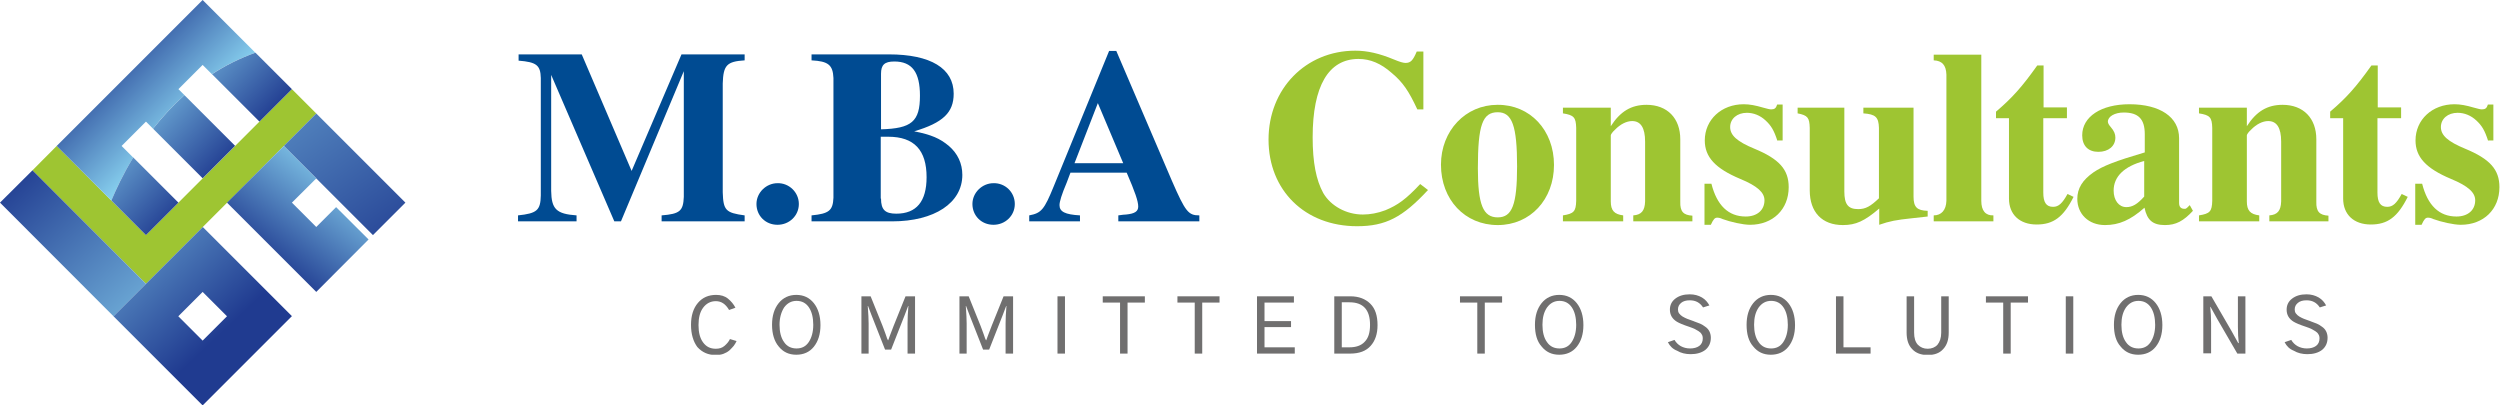 <svg width="222" height="36" viewBox="0 0 222 36" fill="none" xmlns="http://www.w3.org/2000/svg">
<g clip-path="url(#clip0_176_1925)">
<path d="M28.084 10.078L15.123 23.039L12.961 25.201L2.883 15.123L5.034 12.961L12.961 20.877L25.922 7.916L28.084 10.078Z" fill="#9EC532"/>
<path d="M17.994 0L15.112 2.883L5.034 12.961L9.89 17.817C10.289 16.841 10.921 15.478 11.83 13.992L10.799 12.961L12.961 10.799L13.593 11.431C14.391 10.411 15.311 9.402 16.376 8.448L15.844 7.916L17.994 5.765L18.815 6.586C19.968 5.832 21.254 5.189 22.673 4.679L17.994 0Z" fill="url(#paint0_linear_176_1925)"/>
<path d="M18.826 6.586L23.039 10.799L25.922 7.916L22.684 4.679C21.265 5.189 19.979 5.832 18.826 6.586Z" fill="url(#paint1_linear_176_1925)"/>
<path d="M12.961 20.877L15.844 17.994L11.83 13.981C10.921 15.478 10.3 16.83 9.89 17.806L12.961 20.877Z" fill="url(#paint2_linear_176_1925)"/>
<path d="M13.593 11.431L17.994 15.832L20.877 12.95L16.376 8.448C15.311 9.402 14.391 10.422 13.593 11.431Z" fill="url(#paint3_linear_176_1925)"/>
<path d="M2.883 15.123L0 17.994L10.078 28.084L12.961 25.201L2.883 15.123Z" fill="url(#paint4_linear_176_1925)"/>
<path d="M25.922 28.073L18.006 20.157L12.961 25.201L10.078 28.084L17.994 36L25.922 28.073ZM17.994 25.922L20.157 28.084L17.994 30.246L15.832 28.084L17.994 25.922Z" fill="url(#paint5_linear_176_1925)"/>
<path d="M33.117 20.877L36 17.994L28.084 10.078L25.201 12.961L28.084 15.843L33.117 20.877Z" fill="url(#paint6_linear_176_1925)"/>
<path d="M25.201 12.961L20.156 17.994L28.084 25.922L32.729 21.265L29.847 18.393L28.084 20.156L25.922 17.994L28.084 15.843L25.201 12.961Z" fill="url(#paint7_linear_176_1925)"/>
</g>
<g clip-path="url(#clip1_176_1925)">
<path d="M61.362 28.843C61.362 28.033 61.567 27.375 61.977 26.895C62.386 26.414 62.924 26.186 63.59 26.186C63.999 26.186 64.358 26.287 64.639 26.515C64.921 26.743 65.152 27.021 65.305 27.325L64.742 27.527C64.435 26.996 64.051 26.743 63.564 26.743C63.103 26.743 62.719 26.945 62.438 27.325C62.156 27.704 62.028 28.21 62.028 28.868C62.028 29.526 62.156 30.032 62.438 30.412C62.719 30.791 63.078 30.969 63.564 30.969C63.871 30.969 64.127 30.893 64.332 30.716C64.537 30.538 64.716 30.336 64.819 30.108L65.408 30.285C65.331 30.437 65.254 30.589 65.152 30.716C65.049 30.842 64.921 30.969 64.767 31.12C64.614 31.247 64.435 31.348 64.23 31.424C64.025 31.5 63.795 31.525 63.539 31.525C62.898 31.525 62.361 31.298 61.925 30.817C61.567 30.336 61.362 29.678 61.362 28.843Z" fill="#706F6F"/>
<path d="M68.557 28.843C68.557 28.033 68.762 27.401 69.146 26.92C69.53 26.439 70.067 26.186 70.708 26.186C71.373 26.186 71.885 26.439 72.269 26.92C72.653 27.401 72.858 28.059 72.858 28.868C72.858 29.678 72.653 30.311 72.269 30.791C71.885 31.272 71.348 31.5 70.708 31.5C70.042 31.5 69.53 31.247 69.146 30.766C68.762 30.311 68.557 29.653 68.557 28.843ZM69.223 28.843C69.223 29.476 69.351 30.007 69.632 30.387C69.888 30.766 70.272 30.943 70.733 30.943C71.194 30.943 71.552 30.766 71.809 30.387C72.065 30.007 72.218 29.501 72.218 28.843C72.218 28.21 72.09 27.679 71.834 27.299C71.578 26.92 71.22 26.717 70.733 26.717C70.272 26.717 69.914 26.92 69.632 27.299C69.376 27.704 69.223 28.21 69.223 28.843Z" fill="#706F6F"/>
<path d="M76.494 31.399V26.313H77.313L78.363 28.919C78.44 29.096 78.517 29.349 78.645 29.678C78.747 30.007 78.824 30.184 78.85 30.21H78.875C78.901 30.134 79.054 29.704 79.362 28.919L80.411 26.313H81.256V31.399H80.591V28.717C80.591 28.287 80.616 27.78 80.667 27.173H80.642L80.335 27.983L79.131 31.045H78.594L77.39 27.983L77.083 27.173H77.057C77.109 27.856 77.134 28.388 77.134 28.717V31.399H76.494Z" fill="#706F6F"/>
<path d="M85.199 31.399V26.313H86.019L87.068 28.919C87.145 29.096 87.222 29.349 87.35 29.678C87.453 30.007 87.529 30.184 87.555 30.21H87.581C87.606 30.134 87.76 29.704 88.067 28.919L89.117 26.313H89.962V31.399H89.296V28.717C89.296 28.287 89.322 27.78 89.373 27.173H89.347L89.04 27.983L87.837 31.045H87.299L86.096 27.983L85.788 27.173H85.763C85.814 27.856 85.839 28.388 85.839 28.717V31.399H85.199Z" fill="#706F6F"/>
<path d="M93.905 31.399V26.313H94.57V31.399H93.905Z" fill="#706F6F"/>
<path d="M97.924 26.869V26.313H101.663V26.869H100.126V31.399H99.461V26.869H97.924Z" fill="#706F6F"/>
<path d="M104.556 26.869V26.313H108.294V26.869H106.758V31.399H106.092V26.869H104.556Z" fill="#706F6F"/>
<path d="M111.622 31.399V26.313H114.9V26.869H112.288V28.514H114.644V29.046H112.288V30.842H114.976V31.399H111.622Z" fill="#706F6F"/>
<path d="M118.484 31.399V26.313H119.918C120.66 26.313 121.249 26.541 121.685 26.971C122.12 27.401 122.325 28.034 122.325 28.869C122.325 29.653 122.12 30.26 121.71 30.716C121.301 31.171 120.712 31.399 119.892 31.399H118.484ZM119.15 30.842H119.841C120.404 30.842 120.865 30.69 121.173 30.361C121.505 30.032 121.659 29.552 121.659 28.843C121.659 27.502 121.044 26.844 119.841 26.844H119.15V30.842Z" fill="#706F6F"/>
<path d="M129.647 26.869V26.313H133.386V26.869H131.849V31.399H131.184V26.869H129.647Z" fill="#706F6F"/>
<path d="M136.304 28.843C136.304 28.033 136.509 27.401 136.893 26.92C137.277 26.439 137.815 26.186 138.455 26.186C139.121 26.186 139.633 26.439 140.017 26.92C140.401 27.401 140.606 28.059 140.606 28.868C140.606 29.678 140.401 30.311 140.017 30.791C139.633 31.272 139.095 31.5 138.455 31.5C137.789 31.5 137.277 31.247 136.893 30.766C136.484 30.311 136.304 29.653 136.304 28.843ZM136.97 28.843C136.97 29.476 137.098 30.007 137.38 30.387C137.636 30.766 138.02 30.943 138.481 30.943C138.942 30.943 139.3 30.766 139.556 30.387C139.812 30.007 139.966 29.501 139.966 28.843C139.966 28.21 139.838 27.679 139.582 27.299C139.326 26.92 138.967 26.717 138.481 26.717C138.02 26.717 137.661 26.92 137.38 27.299C137.098 27.704 136.97 28.21 136.97 28.843Z" fill="#706F6F"/>
<path d="M148.108 30.387L148.697 30.184C148.825 30.412 149.029 30.614 149.26 30.741C149.49 30.867 149.772 30.943 150.079 30.943C150.412 30.943 150.694 30.867 150.898 30.716C151.103 30.564 151.206 30.336 151.206 30.058C151.206 29.906 151.18 29.779 151.103 29.678C151.052 29.577 150.95 29.476 150.822 29.4C150.694 29.324 150.566 29.248 150.463 29.197C150.361 29.147 150.207 29.096 150.002 29.02C149.465 28.843 149.106 28.691 148.901 28.565C148.492 28.312 148.287 27.957 148.287 27.502C148.287 27.097 148.441 26.768 148.773 26.515C149.106 26.262 149.516 26.136 150.054 26.136C150.463 26.136 150.822 26.237 151.129 26.414C151.436 26.591 151.641 26.844 151.795 27.122L151.231 27.299C150.95 26.869 150.566 26.667 150.054 26.667C149.721 26.667 149.465 26.743 149.285 26.895C149.106 27.047 149.004 27.224 149.004 27.477C149.004 27.603 149.029 27.73 149.106 27.831C149.183 27.932 149.285 28.033 149.413 28.109C149.541 28.185 149.695 28.261 149.823 28.312C149.951 28.362 150.105 28.413 150.31 28.489C150.361 28.514 150.412 28.514 150.438 28.539C150.642 28.615 150.847 28.691 150.975 28.742C151.129 28.818 151.283 28.894 151.436 29.02C151.59 29.121 151.718 29.273 151.795 29.425C151.871 29.577 151.923 29.779 151.923 29.982C151.923 30.437 151.769 30.791 151.436 31.07C151.103 31.323 150.668 31.45 150.13 31.45C149.669 31.45 149.26 31.348 148.927 31.146C148.543 30.994 148.287 30.741 148.108 30.387Z" fill="#706F6F"/>
<path d="M155.097 28.843C155.097 28.033 155.302 27.401 155.686 26.92C156.07 26.439 156.608 26.186 157.248 26.186C157.914 26.186 158.426 26.439 158.81 26.92C159.194 27.401 159.399 28.059 159.399 28.868C159.399 29.678 159.194 30.311 158.81 30.791C158.426 31.272 157.888 31.5 157.248 31.5C156.582 31.5 156.07 31.247 155.686 30.766C155.277 30.311 155.097 29.653 155.097 28.843ZM155.763 28.843C155.763 29.476 155.891 30.007 156.173 30.387C156.429 30.766 156.813 30.943 157.274 30.943C157.735 30.943 158.093 30.766 158.349 30.387C158.605 30.007 158.759 29.501 158.759 28.843C158.759 28.21 158.631 27.679 158.375 27.299C158.119 26.92 157.76 26.717 157.274 26.717C156.813 26.717 156.454 26.92 156.173 27.299C155.891 27.704 155.763 28.21 155.763 28.843Z" fill="#706F6F"/>
<path d="M163.035 31.399V26.313H163.7V30.842H166.107V31.399H163.035Z" fill="#706F6F"/>
<path d="M169.307 29.526V26.313H169.973V29.526C169.973 30.007 170.076 30.361 170.306 30.614C170.536 30.842 170.818 30.969 171.177 30.969C171.535 30.969 171.842 30.842 172.047 30.614C172.252 30.361 172.38 30.007 172.38 29.552V26.313H173.046V29.526C173.046 30.159 172.892 30.64 172.559 30.994C172.252 31.348 171.791 31.526 171.177 31.526C170.588 31.526 170.127 31.348 169.82 31.019C169.461 30.665 169.307 30.159 169.307 29.526Z" fill="#706F6F"/>
<path d="M176.349 26.869V26.313H180.087V26.869H178.55V31.399H177.885V26.869H176.349Z" fill="#706F6F"/>
<path d="M183.441 31.399V26.313H184.107V31.399H183.441Z" fill="#706F6F"/>
<path d="M187.717 28.843C187.717 28.033 187.922 27.401 188.306 26.92C188.69 26.439 189.227 26.186 189.867 26.186C190.533 26.186 191.045 26.439 191.429 26.92C191.813 27.401 192.018 28.059 192.018 28.868C192.018 29.678 191.813 30.311 191.429 30.791C191.045 31.272 190.507 31.5 189.867 31.5C189.202 31.5 188.69 31.247 188.306 30.766C187.896 30.311 187.717 29.653 187.717 28.843ZM188.382 28.843C188.382 29.476 188.51 30.007 188.792 30.387C189.048 30.766 189.432 30.943 189.893 30.943C190.354 30.943 190.712 30.766 190.968 30.387C191.224 30.007 191.378 29.501 191.378 28.843C191.378 28.21 191.25 27.679 190.994 27.299C190.738 26.92 190.379 26.717 189.893 26.717C189.432 26.717 189.074 26.92 188.792 27.299C188.51 27.704 188.382 28.21 188.382 28.843Z" fill="#706F6F"/>
<path d="M195.654 31.399V26.313H196.371L198.163 29.4L198.752 30.463H198.803C198.752 30.058 198.726 29.577 198.726 29.02V26.313H199.392V31.399H198.675L196.883 28.312L196.294 27.249H196.268C196.32 27.704 196.345 28.185 196.345 28.691V31.374H195.654V31.399Z" fill="#706F6F"/>
<path d="M202.874 30.387L203.463 30.184C203.591 30.412 203.796 30.614 204.026 30.741C204.257 30.867 204.538 30.943 204.846 30.943C205.178 30.943 205.46 30.867 205.665 30.716C205.87 30.564 205.972 30.336 205.972 30.058C205.972 29.906 205.946 29.779 205.87 29.678C205.818 29.577 205.716 29.476 205.588 29.4C205.46 29.324 205.332 29.248 205.23 29.197C205.127 29.147 204.974 29.096 204.769 29.02C204.231 28.843 203.873 28.691 203.668 28.565C203.258 28.312 203.053 27.957 203.053 27.502C203.053 27.097 203.207 26.768 203.54 26.515C203.873 26.262 204.282 26.136 204.82 26.136C205.23 26.136 205.588 26.237 205.895 26.414C206.203 26.591 206.407 26.844 206.561 27.122L205.998 27.299C205.716 26.869 205.332 26.667 204.82 26.667C204.487 26.667 204.231 26.743 204.052 26.895C203.873 27.047 203.77 27.224 203.77 27.477C203.77 27.603 203.796 27.73 203.873 27.831C203.949 27.932 204.052 28.033 204.18 28.109C204.308 28.185 204.461 28.261 204.589 28.312C204.717 28.362 204.871 28.413 205.076 28.489C205.127 28.514 205.178 28.514 205.204 28.539C205.409 28.615 205.614 28.691 205.742 28.742C205.895 28.818 206.049 28.894 206.203 29.02C206.356 29.121 206.484 29.273 206.561 29.425C206.638 29.577 206.689 29.779 206.689 29.982C206.689 30.437 206.535 30.791 206.203 31.07C205.87 31.323 205.434 31.45 204.897 31.45C204.436 31.45 204.026 31.348 203.693 31.146C203.309 30.994 203.053 30.741 202.874 30.387Z" fill="#706F6F"/>
<path d="M70.938 18.114C70.938 19.151 70.093 19.961 69.043 19.961C67.968 19.961 67.174 19.151 67.174 18.114C67.174 17.102 68.045 16.267 69.043 16.267C70.067 16.241 70.938 17.076 70.938 18.114Z" fill="#004B92"/>
<path d="M90.115 18.114C90.115 19.151 89.27 19.961 88.221 19.961C87.145 19.961 86.351 19.151 86.351 18.114C86.351 17.102 87.222 16.267 88.221 16.267C89.27 16.241 90.115 17.076 90.115 18.114Z" fill="#004B92"/>
<path d="M64.179 17.076C64.23 18.671 64.435 18.898 66.124 19.126V19.657H58.751V19.126C60.389 18.999 60.671 18.721 60.722 17.481V6.322L55.141 19.657H54.552L48.944 6.651V16.95C48.97 18.569 49.405 18.999 51.198 19.126V19.657H46V19.126C47.69 18.949 47.997 18.671 48.023 17.355V6.929C47.997 5.79 47.639 5.512 46.051 5.386V4.829H51.658L56.088 15.178L60.517 4.829H66.124V5.36C64.537 5.461 64.23 5.79 64.179 7.41" fill="#004B92"/>
<path d="M72.065 19.126C73.626 18.974 73.959 18.696 74.01 17.557V6.929C73.959 5.765 73.55 5.436 72.065 5.36V4.829H78.926C82.639 4.829 84.687 6.069 84.687 8.321C84.687 9.991 83.74 10.902 81.18 11.661C82.716 11.965 83.458 12.294 84.252 12.952C85.046 13.635 85.455 14.521 85.455 15.533C85.455 18.012 82.997 19.657 79.208 19.657H72.065V19.126ZM78.235 11.484C80.949 11.408 81.692 10.801 81.692 8.498C81.692 6.423 81 5.461 79.413 5.461C78.542 5.461 78.235 5.765 78.235 6.55V11.484ZM78.235 17.633C78.235 18.62 78.594 18.974 79.592 18.974C81.384 18.974 82.281 17.886 82.281 15.735C82.281 13.331 81.18 12.142 78.875 12.142H78.21V17.633H78.235Z" fill="#004B92"/>
<path d="M106.502 19.657H99.307V19.126C99.614 19.076 99.896 19.05 99.998 19.05C100.766 18.974 101.074 18.772 101.074 18.342C101.074 17.861 100.792 17.051 100.049 15.331H95.057L94.724 16.216C94.263 17.304 94.084 17.912 94.084 18.215C94.084 18.797 94.57 19.05 95.902 19.126V19.657H91.395V19.126C92.471 18.924 92.727 18.62 93.572 16.545L98.488 4.525H99.128L104.069 16.064C105.273 18.823 105.529 19.126 106.502 19.126V19.657ZM99.742 14.495L97.489 9.156L95.415 14.495H99.742Z" fill="#004B92"/>
<path d="M126.805 16.874C124.552 19.303 123.042 20.088 120.507 20.088C115.873 20.088 112.646 16.899 112.646 12.395C112.646 7.891 115.949 4.5 120.353 4.5C121.429 4.5 122.504 4.753 123.784 5.284C124.271 5.487 124.603 5.588 124.808 5.588C125.269 5.588 125.474 5.36 125.807 4.576H126.396V9.713H125.858C125.09 8.068 124.578 7.309 123.579 6.474C122.632 5.639 121.685 5.234 120.635 5.234C117.972 5.234 116.564 7.638 116.564 12.193C116.564 14.419 116.871 15.988 117.511 17.152C118.177 18.291 119.559 19.05 121.019 19.05C121.659 19.05 122.35 18.924 123.016 18.671C124.117 18.215 124.834 17.709 126.114 16.343L126.805 16.874Z" fill="#9EC532"/>
<path d="M137.994 14.647C137.994 17.709 135.895 19.986 133.001 19.986C130.083 19.986 127.958 17.734 127.958 14.622C127.958 11.611 130.134 9.308 132.976 9.308C135.869 9.283 137.994 11.56 137.994 14.647ZM131.235 14.951C131.235 18.164 131.696 19.303 133.001 19.303C134.282 19.303 134.717 18.164 134.717 14.774C134.717 11.18 134.282 9.966 133.001 9.966C131.644 9.966 131.235 11.104 131.235 14.951Z" fill="#9EC532"/>
<path d="M150.258 19.657H145.035V19.126C145.752 19.075 146.059 18.721 146.085 17.886V12.572C146.085 11.357 145.701 10.75 144.933 10.75C144.446 10.75 143.883 11.029 143.422 11.509C143.192 11.712 143.038 11.94 143.038 12.015V17.886C143.038 18.696 143.345 19.025 144.139 19.126V19.657H138.788V19.126C139.761 18.974 139.94 18.772 139.966 17.835V11.357C139.94 10.421 139.761 10.219 138.788 10.067V9.561H143.038V11.206C143.883 9.89 144.856 9.308 146.213 9.308C148.056 9.308 149.209 10.497 149.209 12.37V17.911C149.183 18.797 149.49 19.101 150.284 19.151V19.657H150.258Z" fill="#9EC532"/>
<path d="M157.837 12.522C157.53 11.56 157.274 11.155 156.787 10.7C156.301 10.244 155.712 10.017 155.123 10.017C154.253 10.017 153.638 10.548 153.638 11.282C153.638 12.015 154.253 12.572 155.789 13.205C157.991 14.116 158.836 15.052 158.836 16.621C158.836 18.595 157.427 19.961 155.405 19.961C154.765 19.961 153.664 19.708 152.972 19.455C152.768 19.354 152.614 19.329 152.486 19.329C152.281 19.329 152.153 19.455 151.923 19.961H151.359V16.317H151.974C152.46 18.241 153.484 19.227 155.021 19.227C156.019 19.227 156.685 18.671 156.685 17.785C156.685 17.102 156.07 16.52 154.534 15.887C152.307 14.951 151.385 13.939 151.385 12.471C151.385 10.624 152.87 9.257 154.841 9.257C155.379 9.257 155.891 9.359 156.582 9.561C156.941 9.662 157.146 9.713 157.274 9.713C157.581 9.713 157.709 9.612 157.811 9.283H158.298V12.471H157.837V12.522Z" fill="#9EC532"/>
<path d="M171.177 19.227L169.794 19.379C168.36 19.531 167.823 19.632 166.875 19.961V18.519C165.569 19.632 164.801 19.986 163.649 19.986C161.806 19.986 160.705 18.848 160.705 16.899V11.358C160.679 10.447 160.526 10.244 159.629 10.067V9.561H163.777V17.001C163.777 18.139 164.11 18.57 165.006 18.57C165.672 18.57 166.107 18.316 166.85 17.608V11.358C166.824 10.396 166.542 10.143 165.467 10.067V9.561H169.922V17.456C169.922 18.392 170.229 18.696 171.177 18.721V19.227Z" fill="#9EC532"/>
<path d="M177.014 19.657H171.714V19.126C172.406 19.126 172.815 18.645 172.841 17.835V6.626C172.815 5.791 172.457 5.386 171.714 5.36V4.854H175.939V17.835C175.939 18.721 176.323 19.151 177.014 19.126V19.657Z" fill="#9EC532"/>
<path d="M183.518 10.497H181.444V17.102C181.444 17.962 181.7 18.367 182.314 18.367C182.801 18.367 183.133 18.063 183.594 17.228L184.132 17.481C183.236 19.278 182.34 19.936 180.855 19.936C179.344 19.936 178.397 19.05 178.397 17.633V10.497H177.245V9.915C178.704 8.675 179.575 7.688 180.906 5.816H181.469V9.536H183.543V10.497H183.518Z" fill="#9EC532"/>
<path d="M194.732 18.721C193.887 19.632 193.221 19.986 192.249 19.986C191.173 19.986 190.661 19.556 190.431 18.443C189.202 19.531 188.178 19.986 186.923 19.986C185.464 19.986 184.465 19 184.465 17.659C184.465 16.722 184.926 15.988 185.899 15.305C186.718 14.748 187.793 14.318 190.456 13.534V11.914C190.456 10.573 189.893 9.991 188.587 9.991C187.793 9.991 187.179 10.345 187.179 10.801C187.179 10.927 187.256 11.079 187.435 11.282C187.742 11.636 187.845 11.914 187.845 12.218C187.845 12.977 187.23 13.483 186.334 13.483C185.438 13.483 184.9 12.952 184.9 12.015C184.9 10.371 186.564 9.257 189.099 9.257C191.813 9.257 193.503 10.396 193.503 12.269V18.013C193.503 18.367 193.657 18.544 193.99 18.544C194.092 18.544 194.143 18.519 194.22 18.443L194.45 18.215L194.732 18.721ZM190.405 14.293C188.613 14.774 187.691 15.685 187.691 16.925C187.691 17.785 188.152 18.392 188.818 18.392C189.355 18.392 189.791 18.139 190.405 17.456V14.293Z" fill="#9EC532"/>
<path d="M206.74 19.657H201.517V19.126C202.234 19.075 202.541 18.721 202.567 17.886V12.572C202.567 11.357 202.183 10.75 201.415 10.75C200.928 10.75 200.365 11.029 199.904 11.509C199.673 11.712 199.52 11.94 199.52 12.015V17.886C199.52 18.696 199.827 19.025 200.621 19.126V19.657H195.27V19.126C196.243 18.974 196.422 18.772 196.447 17.835V11.357C196.422 10.421 196.243 10.219 195.27 10.067V9.561H199.52V11.206C200.365 9.89 201.338 9.308 202.695 9.308C204.538 9.308 205.69 10.497 205.69 12.37V17.911C205.665 18.797 205.972 19.101 206.766 19.151V19.657H206.74Z" fill="#9EC532"/>
<path d="M213.192 10.497H211.118V17.102C211.118 17.962 211.374 18.367 211.989 18.367C212.475 18.367 212.808 18.063 213.269 17.228L213.807 17.481C212.911 19.278 212.015 19.936 210.53 19.936C209.019 19.936 208.072 19.05 208.072 17.633V10.497H206.919V9.915C208.379 8.675 209.249 7.688 210.581 5.816H211.144V9.536H213.218V10.497H213.192Z" fill="#9EC532"/>
<path d="M220.95 12.522C220.643 11.56 220.387 11.155 219.901 10.7C219.414 10.244 218.825 10.017 218.236 10.017C217.366 10.017 216.751 10.548 216.751 11.282C216.751 12.015 217.366 12.572 218.902 13.205C221.104 14.116 221.949 15.052 221.949 16.621C221.949 18.595 220.541 19.961 218.518 19.961C217.878 19.961 216.777 19.708 216.086 19.455C215.881 19.354 215.727 19.329 215.599 19.329C215.394 19.329 215.266 19.455 215.036 19.961H214.473V16.317H215.087C215.574 18.241 216.598 19.227 218.134 19.227C219.132 19.227 219.798 18.671 219.798 17.785C219.798 17.102 219.184 16.52 217.647 15.887C215.42 14.951 214.498 13.939 214.498 12.471C214.498 10.624 215.983 9.257 217.955 9.257C218.492 9.257 219.004 9.359 219.696 9.561C220.054 9.662 220.259 9.713 220.387 9.713C220.694 9.713 220.822 9.612 220.925 9.283H221.411V12.471H220.95V12.522Z" fill="#9EC532"/>
</g>
<defs>
<linearGradient id="paint0_linear_176_1925" x1="8.951" y1="3.868" x2="16.346" y2="11.329" gradientUnits="userSpaceOnUse">
<stop stop-color="#203B90"/>
<stop offset="1" stop-color="#88D1EF"/>
</linearGradient>
<linearGradient id="paint1_linear_176_1925" x1="24.933" y1="9.673" x2="16.294" y2="1.623" gradientUnits="userSpaceOnUse">
<stop stop-color="#203B90"/>
<stop offset="1" stop-color="#88D1EF"/>
</linearGradient>
<linearGradient id="paint2_linear_176_1925" x1="15.235" y1="20.08" x2="6.596" y2="12.03" gradientUnits="userSpaceOnUse">
<stop stop-color="#203B90"/>
<stop offset="1" stop-color="#88D1EF"/>
</linearGradient>
<linearGradient id="paint3_linear_176_1925" x1="20.099" y1="14.861" x2="11.46" y2="6.811" gradientUnits="userSpaceOnUse">
<stop stop-color="#203B90"/>
<stop offset="1" stop-color="#88D1EF"/>
</linearGradient>
<linearGradient id="paint4_linear_176_1925" x1="0.753" y1="15.25" x2="16.019" y2="32.17" gradientUnits="userSpaceOnUse">
<stop stop-color="#203B90"/>
<stop offset="1" stop-color="#88D1EF"/>
</linearGradient>
<linearGradient id="paint5_linear_176_1925" x1="19.543" y1="29.715" x2="6.04" y2="15.386" gradientUnits="userSpaceOnUse">
<stop stop-color="#203B90"/>
<stop offset="1" stop-color="#88D1EF"/>
</linearGradient>
<linearGradient id="paint6_linear_176_1925" x1="36.315" y1="23.348" x2="15.976" y2="-4.648" gradientUnits="userSpaceOnUse">
<stop stop-color="#203B90"/>
<stop offset="1" stop-color="#88D1EF"/>
</linearGradient>
<linearGradient id="paint7_linear_176_1925" x1="23.569" y1="23.36" x2="30.458" y2="14.432" gradientUnits="userSpaceOnUse">
<stop stop-color="#203B90"/>
<stop offset="1" stop-color="#88D1EF"/>
</linearGradient>
<clipPath id="clip0_176_1925">
<rect width="36" height="36" fill="white"/>
</clipPath>
<clipPath id="clip1_176_1925">
<rect width="176" height="27" fill="white" transform="translate(46 4.5)"/>
</clipPath>
</defs>
</svg>
